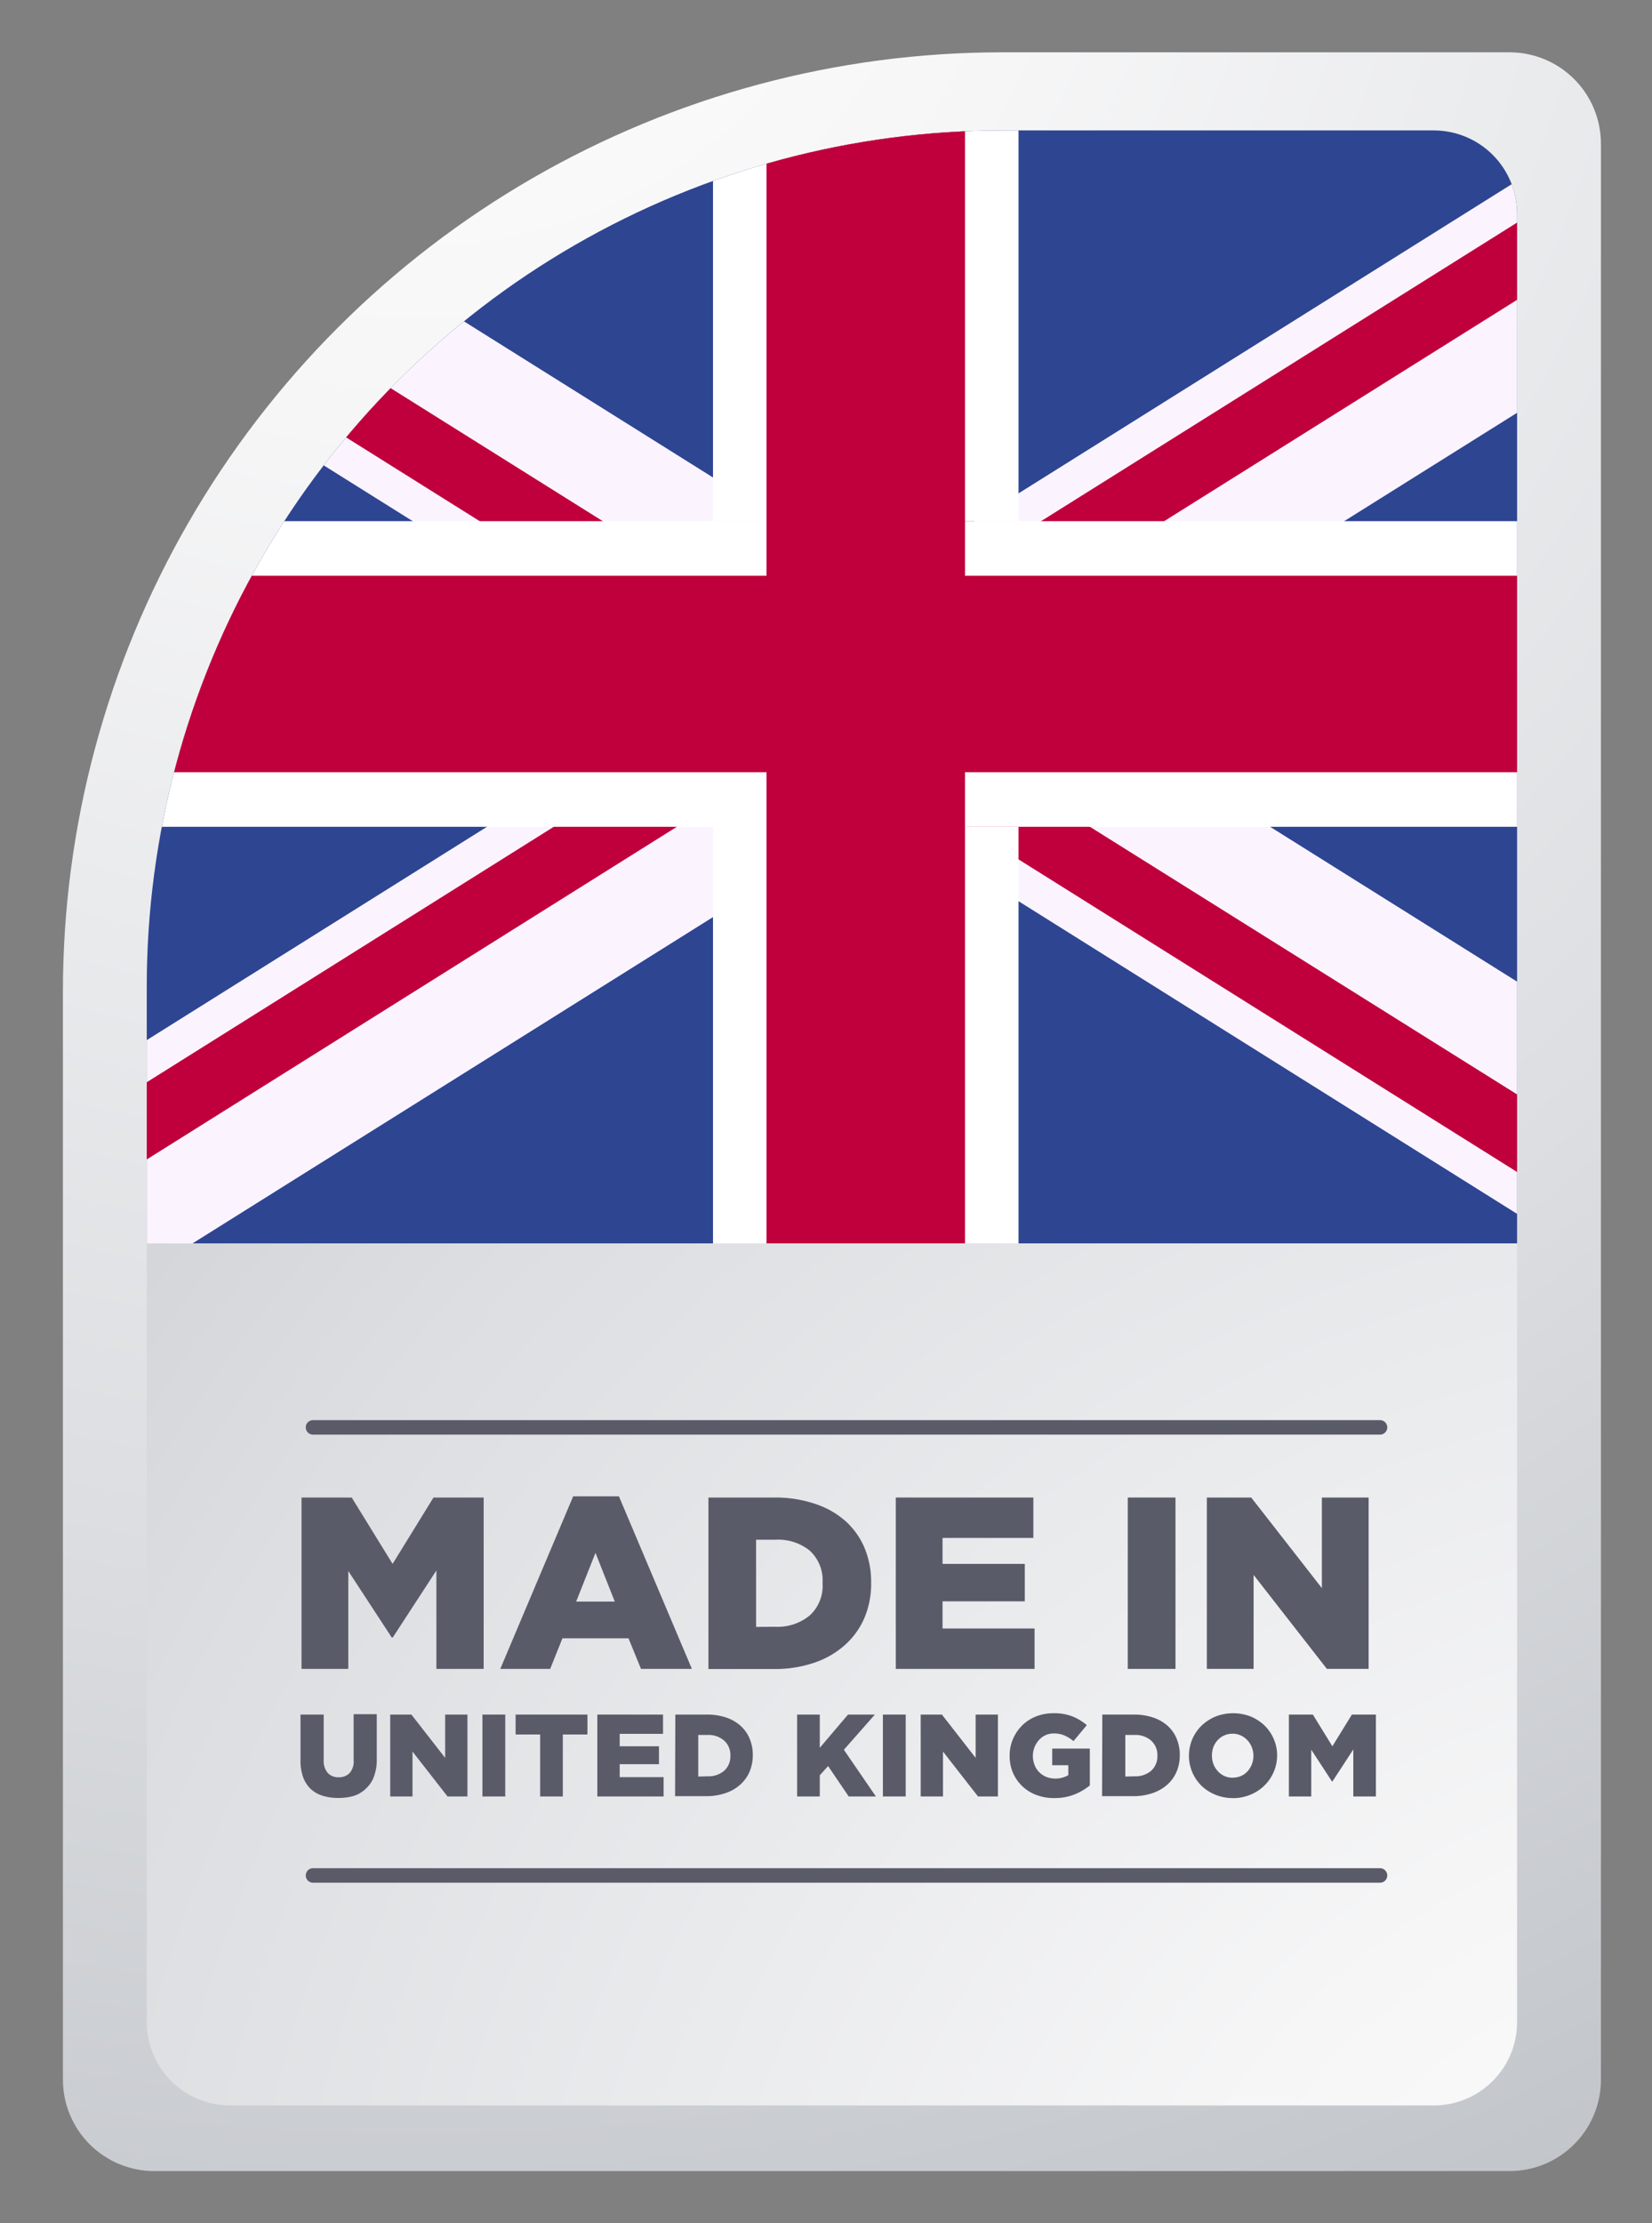 <?xml version="1.0" encoding="UTF-8"?>
<svg xmlns="http://www.w3.org/2000/svg" xmlns:xlink="http://www.w3.org/1999/xlink" id="Layer_1" data-name="Layer 1" viewBox="0 0 256.51 345.1">
  <rect x="0" y="0" width="256.51" height="345.1" fill="#808080" stroke="none"/>
  <defs>
    <style>.cls-1,.cls-13{fill:none;}.cls-2{clip-path:url(#clip-path);}.cls-3{fill:url(#radial-gradient);}.cls-4{clip-path:url(#clip-path-2);}.cls-5{fill:url(#radial-gradient-2);}.cls-6{fill:#595b69;}.cls-7{clip-path:url(#clip-path-3);}.cls-8{fill:#2e4592;}.cls-9{fill:#fbf4ff;}.cls-10{fill:#c0003c;}.cls-11{fill:#fff;}.cls-12{fill:#cc002a;}.cls-13{stroke:#595b69;stroke-linecap:round;stroke-linejoin:round;stroke-width:2.25px;}</style>
    <clipPath id="clip-path">
      <path class="cls-1" d="M155.6,8.12A145.83,145.83,0,0,0,9.77,154V322.79A14.19,14.19,0,0,0,24,337H234.39a14.19,14.19,0,0,0,14.19-14.19V22.31A14.19,14.19,0,0,0,234.39,8.12Z"></path>
    </clipPath>
    <radialGradient id="radial-gradient" cx="1235.8" cy="1821.88" r="1" gradientTransform="matrix(494.52, 0, 0, -494.52, -611060.99, 900909.75)" gradientUnits="userSpaceOnUse">
      <stop offset="0" stop-color="#fff"></stop>
      <stop offset="0.21" stop-color="#f6f6f7"></stop>
      <stop offset="0.57" stop-color="#dcdee1"></stop>
      <stop offset="1" stop-color="#b5b9bf"></stop>
    </radialGradient>
    <clipPath id="clip-path-2">
      <path class="cls-1" d="M155.69,20.25a132.9,132.9,0,0,0-132.9,132.9V313.88a12.93,12.93,0,0,0,12.93,12.93H222.63a12.93,12.93,0,0,0,12.93-12.93V33.18a12.93,12.93,0,0,0-12.93-12.93Z"></path>
    </clipPath>
    <radialGradient id="radial-gradient-2" cx="1235.78" cy="1821.89" r="1" gradientTransform="matrix(492.91, 0, 0, -492.91, -608851.37, 898413.93)" xlink:href="#radial-gradient"></radialGradient>
    <clipPath id="clip-path-3">
      <rect class="cls-1" x="7.92" width="266.95" height="342.1"></rect>
    </clipPath>
  </defs>
  <g class="cls-2">
    <rect class="cls-3" x="9.77" y="8.12" width="238.82" height="328.87"></rect>
  </g>
  <g class="cls-4">
    <rect class="cls-5" x="22.79" y="20.25" width="212.77" height="306.56"></rect>
  </g>
  <polygon class="cls-6" points="46.82 232.45 54.61 232.45 60.96 242.75 67.31 232.45 75.1 232.45 75.1 259.05 67.76 259.05 67.76 243.77 60.98 254.18 60.83 254.18 54.08 243.85 54.08 259.05 46.82 259.05 46.82 232.45"></polygon>
  <path class="cls-6" d="M89,232.26h7.1l11.33,26.79H99.53l-1.94-4.75H87.33l-1.9,4.75H77.68Zm6.46,16.34-3-7.56-3,7.56Z"></path>
  <g class="cls-7">
    <path class="cls-6" d="M110,232.45h10.26a19.23,19.23,0,0,1,6.36,1,13.38,13.38,0,0,1,4.72,2.71,11.68,11.68,0,0,1,2.92,4.16,13.69,13.69,0,0,1,1,5.31v.07a13.56,13.56,0,0,1-1,5.34,12,12,0,0,1-3,4.24,13.66,13.66,0,0,1-4.77,2.79,19.06,19.06,0,0,1-6.4,1H110Zm10.38,20.06a7.83,7.83,0,0,0,5.34-1.75,6.2,6.2,0,0,0,2-5v-.08a6.24,6.24,0,0,0-2-5A7.79,7.79,0,0,0,120.4,239h-3v13.53Z"></path>
    <polygon class="cls-6" points="139.09 232.45 160.45 232.45 160.45 238.72 146.35 238.72 146.35 242.75 159.12 242.75 159.12 248.56 146.35 248.56 146.35 252.78 160.64 252.78 160.64 259.05 139.09 259.05 139.09 232.45"></polygon>
    <rect class="cls-6" x="175.11" y="232.45" width="7.41" height="26.6"></rect>
    <polygon class="cls-6" points="187.39 232.45 194.28 232.45 205.25 246.51 205.25 232.45 212.51 232.45 212.51 259.05 206.03 259.05 194.65 244.46 194.65 259.05 187.39 259.05 187.39 232.45"></polygon>
  </g>
  <g class="cls-4">
    <polygon class="cls-8" points="271.6 20.09 271.6 192.97 271.57 193 -4.19 193 -4.19 20.09 271.6 20.09"></polygon>
    <polygon class="cls-9" points="271.6 174.96 271.6 192.97 271.57 193 242.87 193 158.22 139.93 149.75 134.62 139.75 128.34 136.4 126.23 126.23 119.87 122.44 117.47 119.25 115.5 112.85 111.5 110.78 110.19 107.66 108.24 77.61 89.37 64.09 80.9 -4.19 38.11 -4.19 20.09 -3.96 19.75 -3.41 20.09 24.51 20.09 110.78 74.16 119.25 79.49 121.52 80.9 135.05 89.37 136.4 90.22 141.58 93.48 149.75 98.59 151.14 99.48 158.22 103.92 165.14 108.24 183.7 119.87 197.22 128.34 271.6 174.96"></polygon>
    <polygon class="cls-10" points="271.63 192.47 271.69 193.1 253.24 193 158.22 133.44 150.12 128.34 149.75 128.11 141.58 122.99 136.64 119.87 127.62 114.22 119.25 109 118.07 108.25 112.85 104.96 110.78 103.68 87.98 89.37 74.49 80.9 -4.19 31.57 -4.19 19.7 -3.96 19.75 -3.41 20.09 93.6 80.9 107.09 89.37 110.78 91.68 119.25 97.01 122.44 99 127.62 102.25 137.18 108.25 149.75 116.11 151.14 117 155.74 119.87 158.22 121.44 169.24 128.34 271.63 192.47"></polygon>
    <polygon class="cls-9" points="271.6 23.5 271.6 41.49 208.71 80.9 195.22 89.36 165.14 108.25 158.22 112.55 151.14 117 149.75 117.88 146.56 119.87 141.58 122.99 136.4 126.23 133.04 128.34 119.25 136.98 110.78 142.31 29.9 193 -4.19 193 -4.19 178.36 75.61 128.34 89.09 119.87 107.66 108.25 110.78 106.28 112.85 104.96 119.25 100.96 122.44 99 136.4 90.22 137.75 89.36 149.75 81.85 151.28 80.9 158.22 76.54 248.29 20.09 269.43 20.09 271.6 23.5"></polygon>
    <polygon class="cls-10" points="270.89 24.39 180.76 80.9 167.24 89.37 158.22 95.03 151.14 99.48 149.75 100.36 137.18 108.25 127.62 114.22 122.44 117.47 119.25 119.46 118.61 119.87 110.79 124.79 105.09 128.34 2.02 193 -4.19 193 -4.19 184.91 85.98 128.34 99.5 119.87 110.79 112.79 112.85 111.5 118.07 108.25 119.25 107.47 127.62 102.25 141.58 93.48 148.13 89.37 149.75 88.36 158.22 83.03 161.64 80.9 258.62 20.09 268.21 20.09 271.6 20.09 271.63 23.88 270.89 24.39"></polygon>
    <rect class="cls-11" x="-4.43" y="80.9" width="276.16" height="47.44"></rect>
    <rect class="cls-10" x="-4.43" y="89.37" width="276.16" height="30.5"></rect>
    <rect class="cls-12" x="119.25" y="20.09" width="30.5" height="172.91"></rect>
    <polygon class="cls-11" points="149.68 128.34 158.15 128.34 158.15 193 110.71 193 110.71 128.34 119.19 128.34 119.19 80.9 110.71 80.9 110.71 20.09 158.15 20.09 158.15 80.9 149.68 80.9 149.68 128.34"></polygon>
    <rect class="cls-10" x="119.02" y="20.09" width="30.82" height="172.91"></rect>
  </g>
  <g class="cls-7">
    <path class="cls-6" d="M52.55,279.08a8.06,8.06,0,0,1-2.45-.34,4.87,4.87,0,0,1-1.86-1.06,4.81,4.81,0,0,1-1.17-1.82,7.45,7.45,0,0,1-.41-2.59v-7.13h3.6v7.06a2.86,2.86,0,0,0,.63,2,2.19,2.19,0,0,0,1.69.67,2.27,2.27,0,0,0,1.69-.64,2.66,2.66,0,0,0,.64-2v-7.15H58.5v7a7.31,7.31,0,0,1-.43,2.66,4.68,4.68,0,0,1-1.2,1.84A4.87,4.87,0,0,1,55,278.74a8.27,8.27,0,0,1-2.46.34"></path>
    <polygon class="cls-6" points="60.59 266.14 63.88 266.14 69.12 272.86 69.12 266.14 72.58 266.14 72.58 278.85 69.49 278.85 64.05 271.88 64.05 278.85 60.59 278.85 60.59 266.14"></polygon>
    <rect class="cls-6" x="74.91" y="266.14" width="3.54" height="12.71"></rect>
    <polygon class="cls-6" points="83.87 269.23 80.06 269.23 80.06 266.14 91.21 266.14 91.21 269.23 87.39 269.23 87.39 278.85 83.87 278.85 83.87 269.23"></polygon>
    <polygon class="cls-6" points="92.75 266.14 102.95 266.14 102.95 269.13 96.22 269.13 96.22 271.06 102.32 271.06 102.32 273.84 96.22 273.84 96.22 275.85 103.04 275.85 103.04 278.85 92.75 278.85 92.75 266.14"></polygon>
    <path class="cls-6" d="M104.86,266.14h4.9a9.21,9.21,0,0,1,3,.46,6.37,6.37,0,0,1,2.25,1.3,5.58,5.58,0,0,1,1.4,2,6.52,6.52,0,0,1,.48,2.53v0a6.66,6.66,0,0,1-.49,2.55,5.74,5.74,0,0,1-1.42,2,6.47,6.47,0,0,1-2.28,1.33,8.85,8.85,0,0,1-3.06.49h-4.82Zm5,9.58a3.76,3.76,0,0,0,2.55-.83,3,3,0,0,0,1-2.38v0a3,3,0,0,0-1-2.36,3.72,3.72,0,0,0-2.55-.85h-1.44v6.46Z"></path>
    <polygon class="cls-6" points="123.77 266.14 127.29 266.14 127.29 271.3 131.67 266.14 135.84 266.14 131.03 271.6 136 278.85 131.78 278.85 128.58 274.13 127.29 275.56 127.29 278.85 123.77 278.85 123.77 266.14"></polygon>
    <rect class="cls-6" x="137.09" y="266.14" width="3.54" height="12.71"></rect>
    <polygon class="cls-6" points="142.96 266.14 146.25 266.14 151.49 272.86 151.49 266.14 154.95 266.14 154.95 278.85 151.86 278.85 146.42 271.88 146.42 278.85 142.96 278.85 142.96 266.14"></polygon>
    <path class="cls-6" d="M163.68,279.1a7.68,7.68,0,0,1-2.75-.48,6.36,6.36,0,0,1-3.64-3.43,6.61,6.61,0,0,1-.52-2.66v0a6.53,6.53,0,0,1,.51-2.58,6.7,6.7,0,0,1,1.42-2.11,6.42,6.42,0,0,1,2.16-1.41,7.4,7.4,0,0,1,2.73-.5,7.8,7.8,0,0,1,2.92.49,8,8,0,0,1,2.24,1.36l-2.07,2.48a5.66,5.66,0,0,0-1.41-.88,4.1,4.1,0,0,0-1.66-.31,3.06,3.06,0,0,0-1.28.27,3.26,3.26,0,0,0-1,.74,3.71,3.71,0,0,0-.69,1.11,3.62,3.62,0,0,0-.26,1.36v0a3.8,3.8,0,0,0,.26,1.41,3.18,3.18,0,0,0,.72,1.12,3.42,3.42,0,0,0,1.09.73,4,4,0,0,0,3.43-.27V274h-2.5v-2.58h5.84v5.72a9.29,9.29,0,0,1-2.39,1.4,8.32,8.32,0,0,1-3.13.56"></path>
    <path class="cls-6" d="M171.16,266.14h4.9a9.16,9.16,0,0,1,3,.46,6.51,6.51,0,0,1,2.26,1.3,5.55,5.55,0,0,1,1.39,2,6.52,6.52,0,0,1,.48,2.53v0a6.48,6.48,0,0,1-.49,2.55,5.72,5.72,0,0,1-1.41,2,6.56,6.56,0,0,1-2.28,1.33,8.85,8.85,0,0,1-3.06.49h-4.83Zm5,9.58a3.73,3.73,0,0,0,2.55-.83,3,3,0,0,0,1-2.38v0a3,3,0,0,0-1-2.36,3.69,3.69,0,0,0-2.55-.85h-1.43v6.46Z"></path>
    <path class="cls-6" d="M191.44,279.1a6.94,6.94,0,0,1-2.72-.52,6.7,6.7,0,0,1-2.17-1.4,6.56,6.56,0,0,1-1.42-2.09,6.47,6.47,0,0,1-.52-2.56v0a6.59,6.59,0,0,1,.52-2.57,6.5,6.5,0,0,1,1.44-2.1,7,7,0,0,1,2.18-1.42,7.54,7.54,0,0,1,5.45,0,7,7,0,0,1,2.16,1.41,6.45,6.45,0,0,1,1.42,2.09,6.3,6.3,0,0,1,.52,2.56v0a6.53,6.53,0,0,1-2,4.68,6.71,6.71,0,0,1-2.18,1.41,6.94,6.94,0,0,1-2.72.52m0-3.18a3.18,3.18,0,0,0,1.32-.27,3,3,0,0,0,1-.73,3.48,3.48,0,0,0,.66-1.08,3.58,3.58,0,0,0,.24-1.31v0a3.53,3.53,0,0,0-.24-1.3,3.27,3.27,0,0,0-.67-1.09,3.22,3.22,0,0,0-1-.75,3.08,3.08,0,0,0-1.33-.29,3,3,0,0,0-1.32.28,3.12,3.12,0,0,0-1,.73,3.3,3.3,0,0,0-.66,1.08,3.79,3.79,0,0,0-.22,1.31v0a3.8,3.8,0,0,0,.23,1.31,3.49,3.49,0,0,0,.67,1.09,3.11,3.11,0,0,0,1,.75,3,3,0,0,0,1.33.28"></path>
    <polygon class="cls-6" points="200.13 266.14 203.85 266.14 206.88 271.06 209.91 266.14 213.64 266.14 213.64 278.85 210.13 278.85 210.13 271.55 206.89 276.52 206.82 276.52 203.6 271.59 203.6 278.85 200.13 278.85 200.13 266.14"></polygon>
    <line class="cls-13" x1="48.6" y1="221.56" x2="214.28" y2="221.56"></line>
    <line class="cls-13" x1="48.6" y1="291.11" x2="214.28" y2="291.11"></line>
  </g>
</svg>
